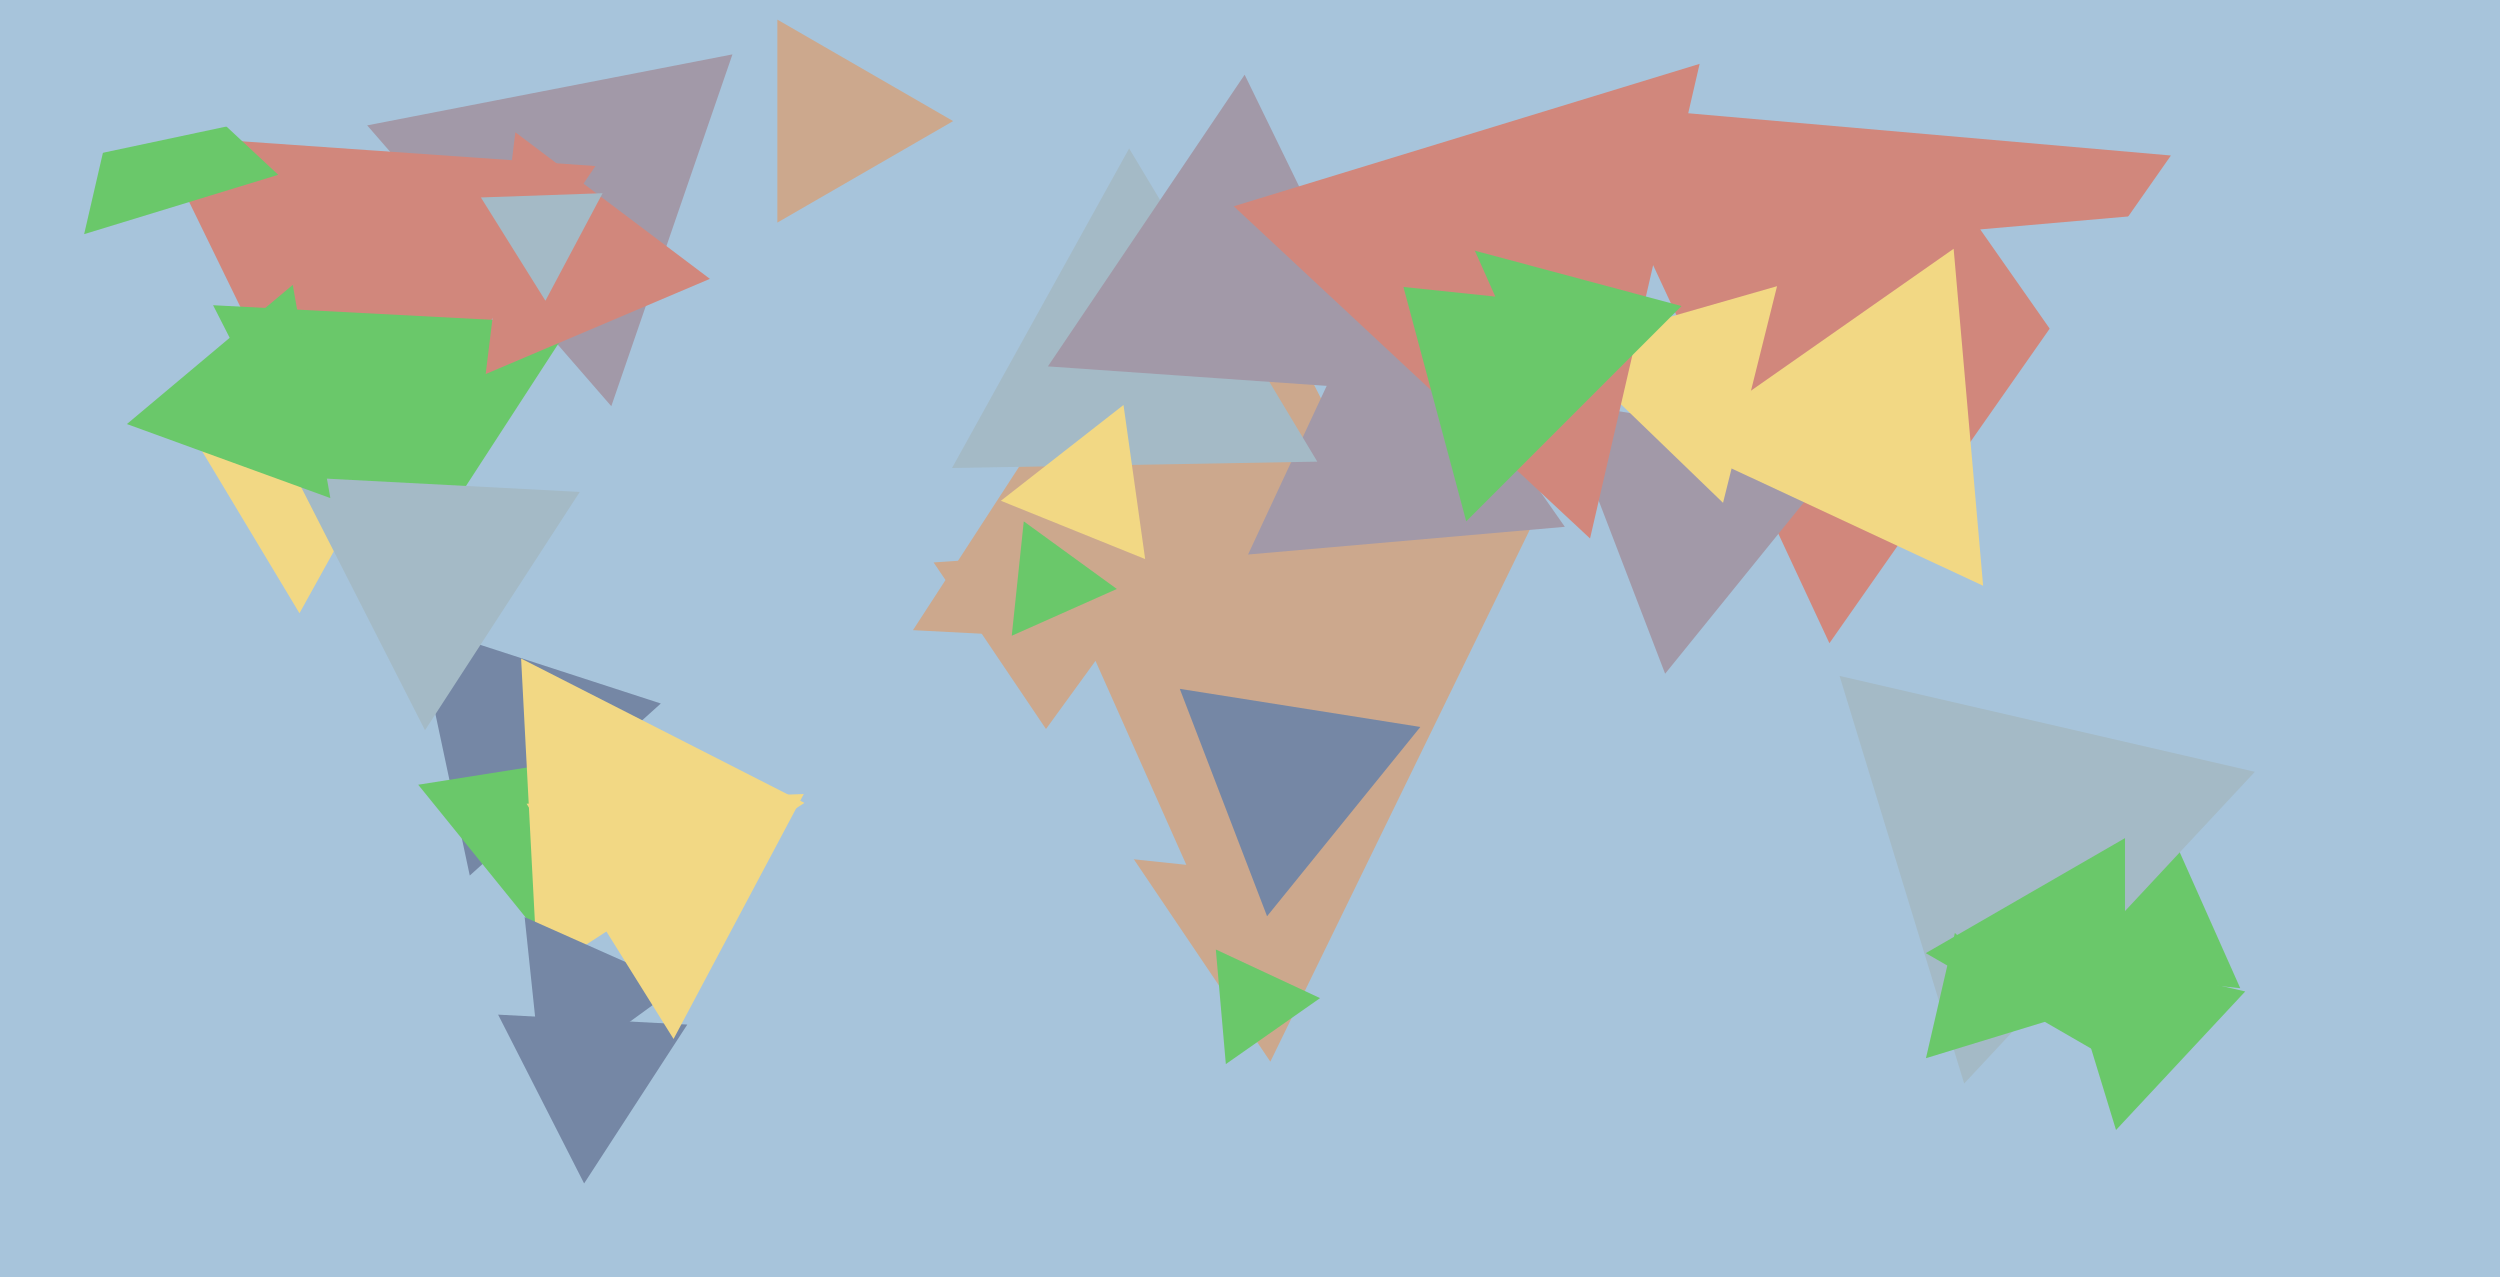 <svg xmlns="http://www.w3.org/2000/svg" width="640px" height="327px">
  <rect width="640" height="327" fill="rgb(167,196,219)"/>
  <polygon points="156.494,103.989 93.996,32.094 187.509,13.917" fill="rgb(162,153,168)"/>
  <polygon points="468.33,164.665 403.915,26.525 555.755,39.81" fill="rgb(209,135,124)"/>
  <polygon points="573.507,252.985 514.939,246.829 549.554,199.186" fill="rgb(106,200,106)"/>
  <polygon points="120.257,224.14 106.573,159.76 169.17,180.099" fill="rgb(117,135,165)"/>
  <polygon points="372.094,168.571 233.719,161.319 309.187,45.11" fill="rgb(204,168,141)"/>
  <polygon points="89.466,135.842 40.113,34.652 152.422,42.506" fill="rgb(209,135,124)"/>
  <polygon points="502.828,277.385 470.925,173.034 577.247,197.581" fill="rgb(164,186,198)"/>
  <polygon points="325.208,271.783 239.007,143.985 392.784,133.232" fill="rgb(204,168,141)"/>
  <polygon points="426.273,172.471 399.583,102.939 473.144,114.59" fill="rgb(162,153,168)"/>
  <polygon points="313.815,272.407 311.249,243.074 337.935,255.518" fill="rgb(106,200,106)"/>
  <polygon points="400.596,134.863 319.5,141.958 353.904,68.179" fill="rgb(162,153,168)"/>
  <polygon points="244.0,31.0 199.0,56.981 199.0,5.019" fill="rgb(204,168,141)"/>
  <polygon points="441.096,128.722 399.98,89.017 454.924,73.262" fill="rgb(242,216,132)"/>
  <polygon points="76.663,156.994 42.764,100.577 108.572,99.429" fill="rgb(242,216,132)"/>
  <polygon points="544.0,273.445 493.0,244.0 544.0,214.555" fill="rgb(106,200,106)"/>
  <polygon points="337.229,118.18 243.713,119.812 289.058,38.008" fill="rgb(164,186,198)"/>
  <polygon points="96.226,159.927 54.55,78.134 146.223,82.939" fill="rgb(106,200,106)"/>
  <polygon points="181.732,71.387 124.335,95.751 131.934,33.862" fill="rgb(209,135,124)"/>
  <polygon points="507.679,149.958 429.19,113.358 500.131,63.685" fill="rgb(242,216,132)"/>
  <polygon points="71.231,44.749 21.54,59.941 33.229,9.311" fill="rgb(106,200,106)"/>
  <polygon points="285.907,150.777 259.008,162.753 262.085,133.47" fill="rgb(106,200,106)"/>
  <polygon points="358.11,100.078 268.263,93.795 318.627,19.127" fill="rgb(162,153,168)"/>
  <polygon points="140.849,242.618 107.059,200.891 160.092,192.491" fill="rgb(106,200,106)"/>
  <polygon points="137.662,249.877 133.402,168.582 205.936,205.54" fill="rgb(242,216,132)"/>
  <polygon points="324.368,234.557 302.023,176.344 363.609,186.099" fill="rgb(117,135,165)"/>
  <polygon points="108.802,186.942 75.776,122.125 148.422,125.932" fill="rgb(164,186,198)"/>
  <polygon points="541.701,289.282 527.522,242.904 574.777,253.814" fill="rgb(106,200,106)"/>
  <polygon points="524.513,261.274 493.042,270.896 500.445,238.83" fill="rgb(106,200,106)"/>
  <polygon points="139.628,76.989 123.107,50.55 154.265,49.461" fill="rgb(164,186,198)"/>
  <polygon points="407.051,137.854 315.845,52.804 435.104,16.343" fill="rgb(209,135,124)"/>
  <polygon points="580.45,163.718 506.933,58.726 634.617,47.555" fill="rgb(167,196,219)"/>
  <polygon points="149.535,302.962 127.517,259.75 175.948,262.288" fill="rgb(117,135,165)"/>
  <polygon points="375.353,133.467 355.18,58.18 430.467,78.353" fill="rgb(106,200,106)"/>
  <polygon points="138.832,277.839 134.305,234.775 173.863,252.387" fill="rgb(117,135,165)"/>
  <polygon points="116.525,19.94 -3.763,45.508 34.238,-71.448" fill="rgb(167,196,219)"/>
  <polygon points="84.569,127.513 32.486,108.557 74.945,72.93" fill="rgb(106,200,106)"/>
  <polygon points="382.798,75.931 344.902,71.948 367.3,41.121" fill="rgb(209,135,124)"/>
  <polygon points="303.698,221.397 246.853,215.422 280.449,169.181" fill="rgb(167,196,219)"/>
  <polygon points="293.16,143.124 256.224,128.201 287.616,103.675" fill="rgb(242,216,132)"/>
  <polygon points="172.431,265.975 134.799,205.752 205.77,203.273" fill="rgb(242,216,132)"/>
</svg>